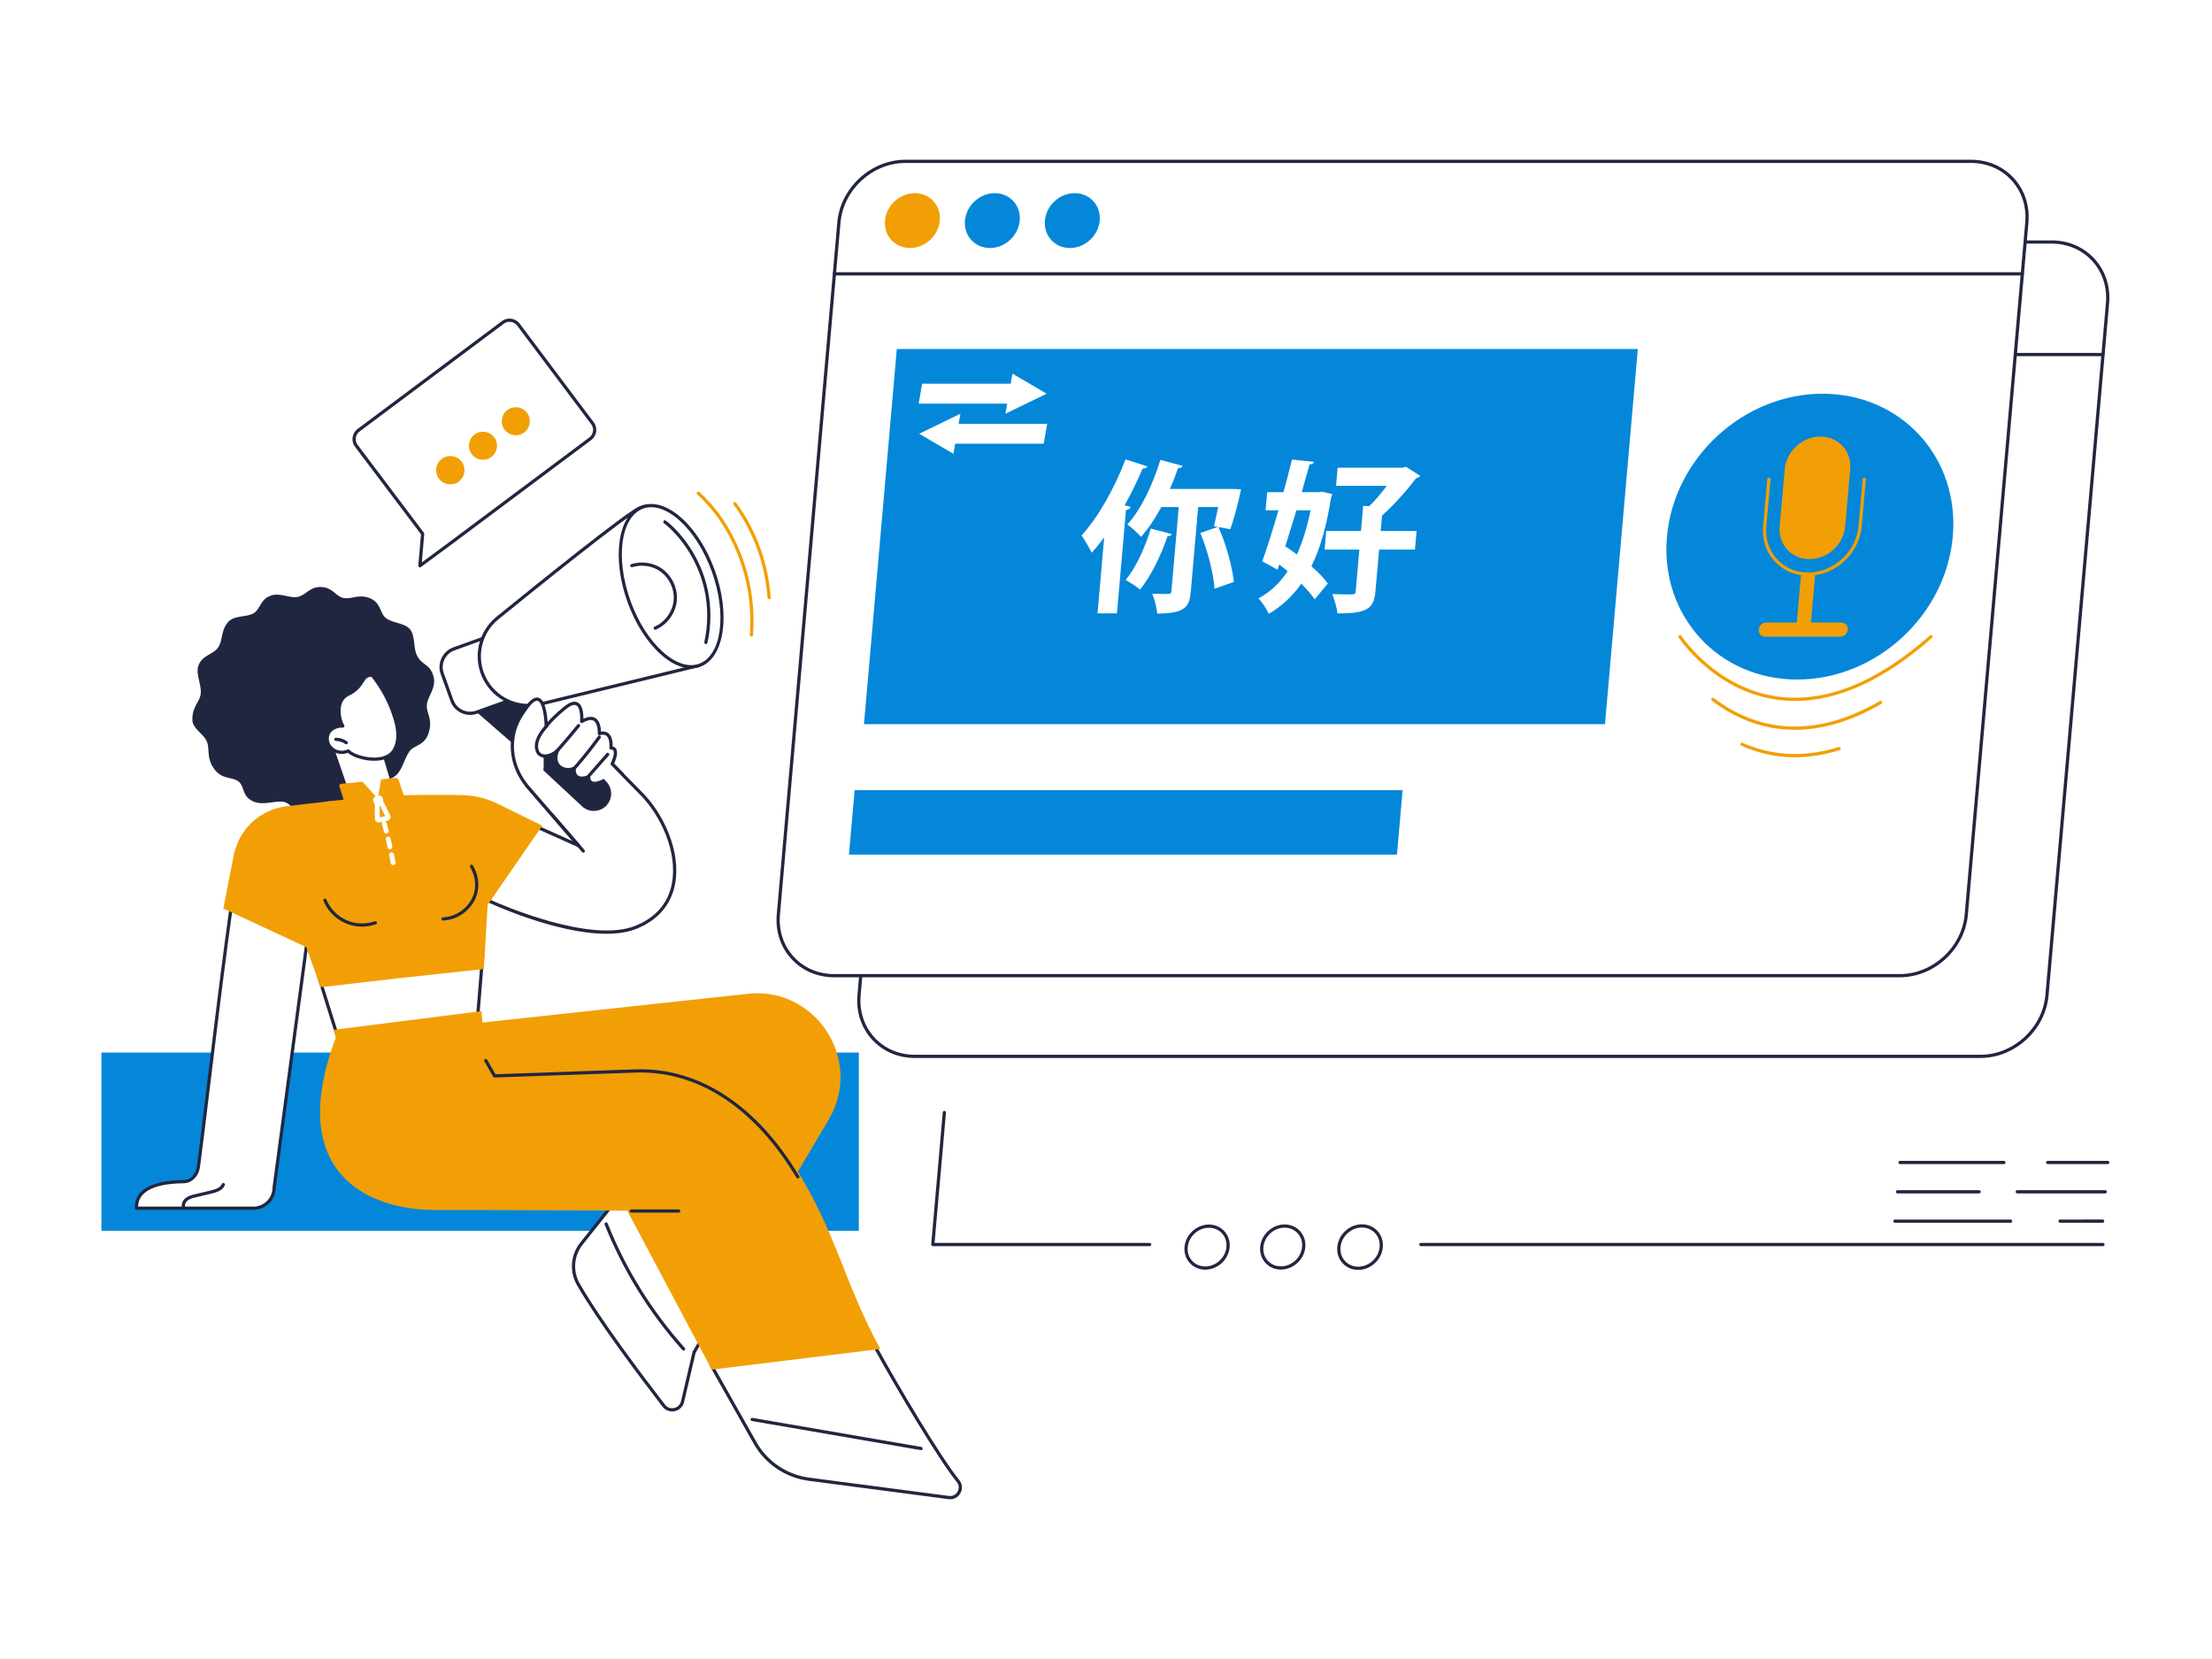 <svg xmlns="http://www.w3.org/2000/svg" xmlns:xlink="http://www.w3.org/1999/xlink" width="2048" viewBox="0 0 1536 1152" height="1536" preserveAspectRatio="xMidYMid meet"><defs><clipPath id="37b06864b5"><path d="M 539 110.914 L 1409 110.914 L 1409 679 L 539 679 Z M 539 110.914 " clip-rule="nonzero"></path></clipPath><clipPath id="57bda27e2c"><path d="M 492 932 L 668 932 L 668 1040.914 L 492 1040.914 Z M 492 932 " clip-rule="nonzero"></path></clipPath></defs><rect x="-153.6" width="1843.2" fill="#ffffff" y="-115.2" height="1382.4" fill-opacity="1"></rect><rect x="-153.6" width="1843.2" fill="#ffffff" y="-115.2" height="1382.4" fill-opacity="1"></rect><path fill="#ffffff" d="M 1375.215 733.535 L 635.281 733.535 C 611.82 733.535 594.469 714.512 596.516 691.051 L 638.559 210.543 C 640.609 187.082 661.293 168.059 684.754 168.059 L 1424.688 168.059 C 1448.148 168.059 1465.504 187.082 1463.449 210.543 L 1421.41 691.051 C 1419.359 714.512 1398.672 733.535 1375.215 733.535 " fill-opacity="1" fill-rule="nonzero"></path><path fill="#212640" d="M 684.754 169.18 C 661.895 169.18 641.672 187.777 639.668 210.641 L 597.633 691.148 C 596.664 702.215 600.07 712.598 607.211 720.395 C 614.316 728.145 624.285 732.414 635.281 732.414 L 1375.215 732.414 C 1398.074 732.414 1418.293 713.816 1420.297 690.957 L 1462.336 210.441 C 1463.301 199.383 1459.902 188.996 1452.762 181.199 C 1445.652 173.449 1435.688 169.18 1424.688 169.18 Z M 1375.215 734.652 L 635.281 734.652 C 623.648 734.652 613.09 730.125 605.559 721.902 C 597.984 713.641 594.375 702.648 595.402 690.957 L 637.441 210.441 C 639.543 186.457 660.762 166.941 684.754 166.941 L 1424.688 166.941 C 1436.32 166.941 1446.875 171.465 1454.41 179.688 C 1461.98 187.949 1465.59 198.945 1464.566 210.641 L 1422.527 691.148 C 1420.43 715.141 1399.203 734.652 1375.215 734.652 " fill-opacity="1" fill-rule="nonzero"></path><path fill="#212640" d="M 1460.332 247.301 L 635.441 247.301 C 634.82 247.301 634.316 246.801 634.316 246.184 C 634.316 245.562 634.82 245.062 635.441 245.062 L 1460.332 245.062 C 1460.953 245.062 1461.453 245.562 1461.453 246.184 C 1461.453 246.801 1460.953 247.301 1460.332 247.301 " fill-opacity="1" fill-rule="nonzero"></path><path fill="#f29f05" d="M 708.609 209.207 C 707.688 219.723 698.426 228.246 687.922 228.246 C 677.414 228.246 669.645 219.723 670.562 209.207 C 671.484 198.684 680.746 190.16 691.25 190.16 C 701.758 190.16 709.527 198.684 708.609 209.207 " fill-opacity="1" fill-rule="nonzero"></path><path fill="#0487d9" d="M 764.129 209.207 C 763.207 219.723 753.949 228.246 743.441 228.246 C 732.934 228.246 725.164 219.723 726.078 209.207 C 727.004 198.684 736.266 190.16 746.77 190.16 C 757.277 190.16 765.047 198.684 764.129 209.207 " fill-opacity="1" fill-rule="nonzero"></path><path fill="#0487d9" d="M 819.648 209.207 C 818.73 219.723 809.469 228.246 798.961 228.246 C 788.449 228.246 780.68 219.723 781.598 209.207 C 782.523 198.684 791.785 190.16 802.289 190.16 C 812.797 190.16 820.57 198.684 819.648 209.207 " fill-opacity="1" fill-rule="nonzero"></path><path fill="#ffffff" d="M 1319.188 677.508 L 579.254 677.508 C 555.797 677.508 538.441 658.492 540.492 635.027 L 582.535 154.516 C 584.586 131.051 605.27 112.031 628.727 112.031 L 1368.66 112.031 C 1392.121 112.031 1409.48 131.051 1407.426 154.516 L 1365.387 635.027 C 1363.332 658.492 1342.652 677.508 1319.188 677.508 " fill-opacity="1" fill-rule="nonzero"></path><g clip-path="url(#37b06864b5)"><path fill="#212640" d="M 628.727 113.156 C 605.875 113.156 585.648 131.746 583.645 154.609 L 541.605 635.125 C 540.641 646.184 544.043 656.57 551.18 664.367 C 558.289 672.117 568.254 676.387 579.254 676.387 L 1319.188 676.387 C 1342.047 676.387 1362.27 657.789 1364.266 634.93 L 1406.309 154.418 C 1407.277 143.355 1403.879 132.973 1396.73 125.176 C 1389.633 117.426 1379.66 113.156 1368.66 113.156 Z M 1319.188 678.629 L 579.254 678.629 C 567.621 678.629 557.062 674.102 549.535 665.883 C 541.961 657.617 538.352 646.621 539.375 634.93 L 581.414 154.418 C 583.516 130.426 604.738 110.914 628.727 110.914 L 1368.66 110.914 C 1380.293 110.914 1390.852 115.441 1398.383 123.66 C 1405.957 131.926 1409.566 142.914 1408.539 154.609 L 1366.5 635.125 C 1364.406 659.109 1343.18 678.629 1319.188 678.629 " fill-opacity="1" fill-rule="nonzero"></path></g><path fill="#212640" d="M 1404.305 191.273 L 579.414 191.273 C 578.793 191.273 578.293 190.777 578.293 190.156 C 578.293 189.535 578.793 189.035 579.414 189.035 L 1404.305 189.035 C 1404.926 189.035 1405.43 189.535 1405.43 190.156 C 1405.43 190.777 1404.926 191.273 1404.305 191.273 " fill-opacity="1" fill-rule="nonzero"></path><path fill="#f29f05" d="M 652.586 153.176 C 651.664 163.695 642.398 172.223 631.895 172.223 C 621.387 172.223 613.613 163.695 614.535 153.176 C 615.457 142.66 624.723 134.137 635.227 134.137 C 645.734 134.137 653.504 142.66 652.586 153.176 " fill-opacity="1" fill-rule="nonzero"></path><path fill="#0487d9" d="M 708.105 153.176 C 707.184 163.695 697.918 172.223 687.414 172.223 C 676.906 172.223 669.137 163.695 670.055 153.176 C 670.977 142.66 680.242 134.137 690.746 134.137 C 701.254 134.137 709.027 142.66 708.105 153.176 " fill-opacity="1" fill-rule="nonzero"></path><path fill="#0487d9" d="M 763.625 153.176 C 762.707 163.695 753.441 172.223 742.934 172.223 C 732.426 172.223 724.656 163.695 725.574 153.176 C 726.496 142.66 735.762 134.137 746.27 134.137 C 756.773 134.137 764.547 142.66 763.625 153.176 " fill-opacity="1" fill-rule="nonzero"></path><path fill="#0487d9" d="M 1356.004 372.629 C 1360.871 317.82 1320.387 273.395 1265.582 273.395 C 1210.777 273.395 1162.395 317.82 1157.527 372.629 C 1152.656 427.438 1193.145 471.867 1247.949 471.867 C 1302.754 471.867 1351.133 427.438 1356.004 372.629 " fill-opacity="1" fill-rule="nonzero"></path><path fill="#f29f05" d="M 1239.316 325.891 L 1235.793 365.531 C 1234.68 378.082 1243.953 388.266 1256.512 388.266 C 1269.066 388.266 1280.152 378.082 1281.266 365.531 L 1284.789 325.891 C 1285.898 313.332 1276.629 303.156 1264.07 303.156 C 1251.516 303.156 1240.43 313.332 1239.316 325.891 " fill-opacity="1" fill-rule="nonzero"></path><path fill="#f29f05" d="M 1255.586 399.758 C 1246.453 399.758 1238.16 396.199 1232.254 389.738 C 1226.312 383.246 1223.488 374.613 1224.305 365.43 L 1227.219 332.652 C 1227.27 332.039 1227.812 331.582 1228.434 331.645 C 1229.047 331.691 1229.5 332.238 1229.445 332.855 L 1226.535 365.625 C 1225.773 374.176 1228.391 382.207 1233.906 388.23 C 1239.387 394.219 1247.086 397.516 1255.586 397.516 C 1273.281 397.516 1288.949 383.121 1290.527 365.43 L 1293.434 332.652 C 1293.488 332.039 1294.031 331.582 1294.648 331.645 C 1295.262 331.691 1295.719 332.238 1295.664 332.855 L 1292.758 365.625 C 1291.086 384.445 1274.406 399.758 1255.586 399.758 " fill-opacity="1" fill-rule="nonzero"></path><path fill="#f29f05" d="M 1247.254 437.199 L 1257.07 437.199 L 1260.496 398.633 L 1250.68 398.633 L 1247.254 437.199 " fill-opacity="1" fill-rule="nonzero"></path><path fill="#f29f05" d="M 1283.109 437.199 C 1283.348 434.488 1281.348 432.293 1278.637 432.293 L 1226.562 432.293 C 1223.848 432.293 1221.461 434.488 1221.215 437.199 C 1220.977 439.906 1222.98 442.109 1225.688 442.109 L 1277.762 442.109 C 1280.473 442.109 1282.867 439.906 1283.109 437.199 " fill-opacity="1" fill-rule="nonzero"></path><path fill="#0487d9" d="M 1114.5 502.883 L 599.941 502.883 L 622.734 242.379 L 1137.293 242.379 L 1114.5 502.883 " fill-opacity="1" fill-rule="nonzero"></path><path fill="#0487d9" d="M 970.047 593.414 L 589.523 593.414 L 593.438 548.699 L 973.961 548.699 L 970.047 593.414 " fill-opacity="1" fill-rule="nonzero"></path><path fill="#f29f05" d="M 1246.492 486.734 C 1242.301 486.734 1238.141 486.449 1234.016 485.883 C 1190.18 479.867 1165.898 443.086 1165.66 442.715 C 1165.324 442.195 1165.473 441.504 1165.988 441.168 C 1166.508 440.828 1167.199 440.98 1167.535 441.5 C 1167.773 441.859 1191.535 477.805 1234.352 483.672 C 1267.52 488.211 1303.109 473.949 1340.129 441.266 C 1340.594 440.855 1341.301 440.902 1341.711 441.367 C 1342.121 441.828 1342.074 442.535 1341.613 442.945 C 1308.645 472.047 1276.711 486.734 1246.492 486.734 " fill-opacity="1" fill-rule="nonzero"></path><path fill="#f29f05" d="M 1246.359 506.781 C 1221.988 506.781 1202.637 497.156 1188.684 486.496 C 1188.195 486.121 1188.102 485.418 1188.477 484.926 C 1188.852 484.438 1189.555 484.348 1190.047 484.719 C 1213.469 502.613 1252.48 517.508 1305.328 486.801 C 1305.855 486.492 1306.547 486.672 1306.855 487.207 C 1307.164 487.742 1306.988 488.426 1306.449 488.738 C 1283.926 501.824 1263.844 506.781 1246.359 506.781 " fill-opacity="1" fill-rule="nonzero"></path><path fill="#f29f05" d="M 1246.375 525.844 C 1233.547 525.844 1221.117 523.18 1209.199 517.863 C 1208.637 517.613 1208.383 516.945 1208.637 516.383 C 1208.883 515.82 1209.551 515.566 1210.113 515.82 C 1230.91 525.094 1253.328 526.082 1276.734 518.742 C 1277.328 518.559 1277.957 518.887 1278.137 519.477 C 1278.328 520.062 1277.996 520.695 1277.406 520.875 C 1266.848 524.188 1256.484 525.844 1246.375 525.844 " fill-opacity="1" fill-rule="nonzero"></path><path fill="#ffffff" d="M 813.711 370.875 C 813.406 371.781 812.223 372.344 810.754 372.344 C 806.195 385.598 799.141 400.211 791.66 409.387 C 789.23 407.348 784.512 404.285 781.594 402.699 C 788.652 394.547 795.109 380.277 799.105 367.023 Z M 861.742 339.73 C 861.695 340.293 859.062 353.551 854.328 367.477 L 846.082 366.004 C 851.484 378.008 855.676 393.527 856.793 404.059 L 843.352 408.816 C 842.691 398.285 838.559 382.09 833.488 370.086 L 845.637 365.891 L 842.961 365.438 C 843.832 361.926 844.824 357.059 845.938 352.074 L 832.004 352.074 L 826.879 410.742 C 825.961 421.16 823.273 426.035 803.566 426.035 C 803.23 422.066 801.734 415.949 800.121 412.328 C 804.867 412.445 809.738 412.445 811.324 412.445 C 812.797 412.445 813.289 411.984 813.418 410.52 L 818.531 352.074 L 806.414 352.074 C 802.094 360.004 797.391 367.137 792.363 372.797 C 790.203 370.305 785.691 366.23 782.812 364.191 C 792.062 354.227 800.523 336.559 805.762 319.34 L 821.254 323.535 C 820.832 324.441 819.754 325.121 818.066 325.004 C 816.395 329.875 814.496 334.742 812.383 339.5 L 854.398 339.5 Z M 796.762 323.875 C 796.328 324.891 795.148 325.457 793.461 325.344 C 789.762 333.953 785.488 342.672 780.914 350.941 L 785.125 351.961 C 784.805 353.094 783.828 353.883 781.883 354.113 L 775.602 425.918 L 762.121 425.918 L 766.742 373.137 C 763.91 376.992 760.988 380.613 758.105 383.789 C 756.562 380.727 753.125 374.723 751.004 371.781 C 762.109 360.004 773.914 339.047 781.559 319 L 796.762 323.875 " fill-opacity="1" fill-rule="nonzero"></path><path fill="#ffffff" d="M 983.676 368.723 L 982.543 381.633 L 957.629 381.633 L 955.074 410.859 C 954.09 422.066 949.883 426.148 928.723 425.918 C 928.371 422.184 926.621 416.293 925.133 412.555 C 929.316 412.668 933.723 412.781 936.441 412.781 C 940.289 412.781 941.199 412.781 941.379 410.742 L 943.926 381.633 L 919.801 381.633 L 920.93 368.723 L 945.055 368.723 L 946.578 351.281 L 950.75 351.508 C 954.949 347.547 959.254 342.332 962.973 337.348 L 927.754 337.348 L 928.855 324.781 L 973.93 324.781 L 976.25 324.102 L 986.23 330.441 C 985.711 331.234 984.527 331.801 983.375 332.027 C 977.359 339.957 968.172 350.488 959.703 357.965 L 958.758 368.723 Z M 900.219 354.336 C 897.66 362.836 894.98 371.441 892.477 379.371 C 895.043 381.066 897.824 382.992 900.59 385.031 C 904.523 376.312 907.688 366.004 910.066 354.336 Z M 918.109 341.426 L 925.203 343.129 L 924.332 345.391 C 921.285 364.645 916.953 380.504 910.637 393.184 C 915.363 397.379 919.527 401.566 922.043 405.191 L 912.926 416.18 C 910.723 412.891 907.426 409.156 903.574 405.309 C 897.477 414.137 889.969 420.938 881.008 426.258 C 879.496 422.863 876.41 417.988 873.797 415.5 C 881.738 411.422 888.527 405.078 894.133 396.699 C 892.242 395 890.219 393.527 888.316 391.941 L 887.094 395.562 L 876.5 389.789 C 879.926 380.387 883.879 367.59 887.762 354.336 L 878.809 354.336 L 879.906 341.766 L 891.238 341.766 C 893.402 333.836 895.434 326.137 897.184 319.117 L 912.445 320.699 C 912.242 321.719 911.277 322.402 909.34 322.516 C 907.695 328.406 905.875 334.969 903.918 341.766 L 915.812 341.766 L 918.109 341.426 " fill-opacity="1" fill-rule="nonzero"></path><path fill="#ffffff" d="M 701.809 266.461 L 703.031 259.461 L 726.918 273.453 L 726.941 273.293 L 698.164 287.289 L 699.387 280.289 L 637.914 280.289 L 640.336 266.461 L 701.809 266.461 " fill-opacity="1" fill-rule="nonzero"></path><path fill="#ffffff" d="M 663.258 308.117 L 662.035 315.117 L 638.156 301.121 L 638.125 301.281 L 666.91 287.289 L 665.684 294.289 L 727.156 294.289 L 724.738 308.117 L 663.258 308.117 " fill-opacity="1" fill-rule="nonzero"></path><path fill="#0487d9" d="M 596.363 854.645 L 70.438 854.645 L 70.438 730.879 L 596.363 730.879 L 596.363 854.645 " fill-opacity="1" fill-rule="nonzero"></path><path fill="#212640" d="M 300.977 469.488 C 303.262 477.484 297.102 483.207 296.43 489.211 C 295.75 495.297 300.645 498.57 297.801 508.465 C 295.016 518.164 287.504 517.016 284.098 522.047 C 280.793 526.922 279.57 534.031 275.215 538.176 C 271.016 542.168 264.27 542.691 259.227 545.84 C 254.379 548.863 250.672 554.918 245.164 557.008 C 239.883 559.008 232.918 555.66 227.137 556.664 C 221.352 557.676 218.824 563.691 213.223 563.691 C 201.973 563.691 202.621 558.055 197.129 556.832 C 191.41 555.566 183.062 559.676 175.875 556.504 C 167.602 552.848 170.141 546.125 165.559 542.629 C 160.832 539.02 154.148 541.789 148.43 533.547 C 143.098 525.867 145.973 520.246 143.523 514.707 C 141.105 509.242 133.641 506.02 133.578 499.781 C 133.48 490.191 138.707 487.719 139.379 481.719 C 140.059 475.637 135.949 468.574 137.629 462.715 C 139.852 454.973 148.039 454.652 151.449 449.621 C 154.754 444.746 153.199 438.559 157.973 432.426 C 162.281 426.891 171.168 428.918 176.215 425.77 C 181.059 422.746 180.449 416.301 188.027 413.594 C 194.488 411.285 200.742 415.523 206.527 414.516 C 212.309 413.508 214.66 407.602 222.387 407.602 C 231.043 407.602 232.793 413.965 238.289 415.184 C 244.004 416.457 248.766 412.289 256.473 415.238 C 264.883 418.465 263.465 425.727 268.043 429.227 C 272.77 432.836 281.074 432.457 284.762 437.051 C 288.508 441.715 286.824 449.902 289.609 455.277 C 293.203 462.215 298.512 460.852 300.977 469.488 " fill-opacity="1" fill-rule="nonzero"></path><path fill="#ffffff" d="M 231.02 516.836 L 248.812 568.609 L 280.625 632.824 L 281.152 552.496 L 274.133 552.41 L 265.102 522.434 L 231.02 516.836 " fill-opacity="1" fill-rule="nonzero"></path><path fill="#ffffff" d="M 274.652 500.109 C 276.523 506.598 277.379 513.922 274.078 520.277 C 267.984 532.004 245.711 526.23 241.938 521.465 C 233.812 524.957 225.492 518.477 227.516 510.488 C 228.586 506.254 233.859 503.781 238.062 504.156 C 235.254 499.773 232.609 486.445 241.609 482.18 C 251.645 477.43 251.164 470.586 255.504 469.25 C 258.344 468.375 258.227 468.512 259.961 470.797 C 261.285 472.535 262.547 474.32 263.738 476.152 C 268.508 483.496 272.199 491.582 274.652 500.109 " fill-opacity="1" fill-rule="nonzero"></path><path fill="#212640" d="M 241.938 520.344 C 242.273 520.344 242.602 520.496 242.816 520.77 C 244.848 523.336 254.109 526.719 262.25 525.934 C 265.91 525.586 270.762 524.23 273.086 519.758 C 275.711 514.707 275.871 508.383 273.578 500.418 C 271.152 492 267.527 484.043 262.797 476.77 C 261.652 475 260.395 473.215 259.07 471.473 L 258.773 471.082 C 258.348 470.516 257.906 469.93 257.734 469.883 C 257.484 469.82 256.535 470.105 255.836 470.316 C 254.426 470.754 253.594 472.035 252.445 473.812 C 250.676 476.539 248.258 480.273 242.09 483.195 C 239.594 484.379 237.906 486.43 237.086 489.297 C 235.629 494.375 237.266 500.836 239.004 503.551 C 239.234 503.906 239.242 504.367 239.02 504.734 C 238.797 505.102 238.383 505.316 237.965 505.27 C 234.27 504.926 229.523 507.117 228.602 510.762 C 227.805 513.898 228.793 517.016 231.246 519.102 C 234.004 521.461 237.934 521.969 241.496 520.438 C 241.641 520.375 241.789 520.344 241.938 520.344 Z M 259.812 528.289 C 252.449 528.289 244.629 525.613 241.641 522.789 C 237.488 524.285 233.012 523.555 229.793 520.812 C 226.68 518.152 225.422 514.191 226.43 510.211 C 227.48 506.055 231.988 503.41 236.215 503.039 C 234.68 499.551 233.496 493.699 234.934 488.68 C 235.941 485.168 238.027 482.637 241.133 481.172 C 246.723 478.523 248.852 475.234 250.562 472.594 C 251.867 470.586 252.988 468.848 255.18 468.176 C 258.242 467.238 258.797 467.391 260.562 469.734 L 260.852 470.117 C 262.211 471.902 263.5 473.73 264.676 475.543 C 269.527 483.008 273.246 491.168 275.73 499.797 C 278.191 508.344 277.973 515.203 275.074 520.793 C 272.867 525.039 268.508 527.586 262.465 528.164 C 261.594 528.246 260.707 528.289 259.812 528.289 " fill-opacity="1" fill-rule="nonzero"></path><path fill="#212640" d="M 240.43 516.844 C 240.203 516.844 239.977 516.773 239.777 516.633 C 237.934 515.301 235.602 514.543 233.211 514.508 C 232.594 514.5 232.102 513.984 232.109 513.371 C 232.121 512.754 232.617 512.266 233.23 512.266 C 233.234 512.266 233.242 512.266 233.25 512.266 C 236.094 512.312 238.879 513.215 241.09 514.82 C 241.59 515.18 241.703 515.883 241.34 516.379 C 241.121 516.684 240.777 516.844 240.43 516.844 " fill-opacity="1" fill-rule="nonzero"></path><path fill="#ffffff" d="M 221.461 678.395 L 235.176 722.262 L 330.953 714.805 L 335.262 662.445 L 221.461 678.395 " fill-opacity="1" fill-rule="nonzero"></path><path fill="#212640" d="M 222.922 679.32 L 235.977 721.074 L 329.918 713.762 L 334.031 663.75 Z M 235.176 723.379 C 234.691 723.379 234.254 723.062 234.109 722.598 L 220.391 678.727 C 220.293 678.414 220.34 678.074 220.516 677.797 C 220.691 677.516 220.98 677.328 221.305 677.281 L 335.109 661.336 C 335.441 661.289 335.785 661.398 336.031 661.633 C 336.277 661.867 336.406 662.203 336.379 662.539 L 332.07 714.895 C 332.023 715.445 331.59 715.875 331.043 715.918 L 235.262 723.379 C 235.234 723.379 235.203 723.379 235.176 723.379 " fill-opacity="1" fill-rule="nonzero"></path><path fill="#ffffff" d="M 192.926 564.688 C 192.926 564.688 173.117 565.043 167.934 586.125 C 160.129 617.867 143.863 764.926 137.793 810.023 C 137.02 815.754 133.094 820.508 127.309 820.547 C 114.395 820.633 94.141 823.262 94.762 838.961 L 176.008 838.961 C 183.934 838.961 190.355 832.539 190.355 824.609 L 214.594 643.594 L 192.926 564.688 " fill-opacity="1" fill-rule="nonzero"></path><path fill="#212640" d="M 95.871 837.844 L 176.008 837.844 C 183.301 837.844 189.234 831.906 189.234 824.609 C 189.234 824.562 189.238 824.512 189.246 824.461 L 213.453 643.668 L 192.086 565.859 C 188.289 566.195 173.387 568.645 169.023 586.395 C 163.43 609.133 153.379 692.086 146.039 752.664 C 143.125 776.703 140.609 797.465 138.902 810.168 C 137.996 816.898 133.23 821.625 127.316 821.664 C 117.859 821.73 105.32 823.129 99.301 829.434 C 97.117 831.719 95.965 834.547 95.871 837.844 Z M 176.008 840.082 L 94.762 840.082 C 94.16 840.082 93.664 839.609 93.641 839.008 C 93.469 834.617 94.828 830.875 97.68 827.887 C 104.242 821.016 117.41 819.496 127.301 819.426 C 132.898 819.391 136.043 814.602 136.684 809.867 C 138.391 797.184 140.906 776.426 143.816 752.398 C 151.16 691.766 161.223 608.73 166.848 585.855 C 172.176 564.195 192.699 563.574 192.906 563.57 C 193.398 563.605 193.871 563.898 194.008 564.391 L 215.676 643.297 C 215.715 643.441 215.723 643.594 215.703 643.742 L 191.477 824.684 C 191.434 833.184 184.512 840.082 176.008 840.082 " fill-opacity="1" fill-rule="nonzero"></path><path fill="#212640" d="M 127.672 839.781 C 127.25 839.781 126.844 839.535 126.656 839.133 C 125.453 836.512 126.84 833.523 128.832 831.922 C 130.785 830.355 133.223 829.773 135.375 829.258 L 146.434 826.621 C 149.77 825.824 153.004 824.73 154.043 822.152 C 154.277 821.578 154.93 821.301 155.504 821.535 C 156.074 821.77 156.352 822.418 156.121 822.992 C 154.699 826.508 150.875 827.863 146.953 828.797 L 135.895 831.438 C 133.973 831.898 131.797 832.418 130.234 833.672 C 128.953 834.699 127.973 836.637 128.691 838.191 C 128.949 838.754 128.703 839.422 128.141 839.68 C 127.988 839.746 127.832 839.781 127.672 839.781 " fill-opacity="1" fill-rule="nonzero"></path><path fill="#212640" d="M 386.363 542.668 L 325.59 489.785 L 347.484 473.422 L 406.742 530.539 L 386.363 542.668 " fill-opacity="1" fill-rule="nonzero"></path><path fill="#ffffff" d="M 356.32 485.414 L 331.047 494.516 C 324.043 497.039 316.32 493.406 313.797 486.398 L 307.102 467.801 C 304.582 460.797 308.215 453.078 315.219 450.555 L 340.496 441.445 L 356.32 485.414 " fill-opacity="1" fill-rule="nonzero"></path><path fill="#212640" d="M 339.82 442.879 L 315.598 451.609 C 309.188 453.918 305.848 461.012 308.156 467.422 L 314.852 486.02 C 315.969 489.129 318.23 491.609 321.219 493.02 C 324.207 494.422 327.562 494.578 330.668 493.465 L 354.887 484.738 Z M 326.473 496.438 C 324.352 496.438 322.238 495.969 320.266 495.047 C 316.734 493.383 314.066 490.449 312.746 486.781 L 306.051 468.184 C 303.324 460.609 307.266 452.227 314.84 449.504 L 340.117 440.395 C 340.395 440.293 340.703 440.309 340.973 440.438 C 341.242 440.562 341.449 440.793 341.551 441.07 L 357.375 485.031 C 357.582 485.613 357.281 486.258 356.699 486.465 L 331.426 495.57 C 329.812 496.148 328.141 496.438 326.473 496.438 " fill-opacity="1" fill-rule="nonzero"></path><path fill="#ffffff" d="M 467.629 363.969 C 467.629 363.969 457.496 346.32 443.828 352.965 C 433.855 357.812 375.98 404.352 345.457 429.125 C 334.168 438.289 329.906 453.598 334.836 467.285 C 340.754 483.727 358.113 493.062 375.094 488.934 L 484.707 462.258 C 484.707 462.258 495.398 456.828 494.559 437.734 C 493.723 418.645 467.629 363.969 467.629 363.969 " fill-opacity="1" fill-rule="nonzero"></path><path fill="#212640" d="M 450.074 352.586 C 448.254 352.586 446.328 352.996 444.32 353.973 C 434.207 358.887 372.305 408.777 346.164 429.996 C 335.258 438.852 331.129 453.68 335.887 466.902 C 341.629 482.848 358.371 491.848 374.828 487.844 L 484.301 461.203 C 485.414 460.578 494.199 455.07 493.441 437.789 C 492.629 419.352 467.469 366.234 466.641 364.492 C 466.109 363.586 459.492 352.586 450.074 352.586 Z M 366.953 491.035 C 352.367 491.035 338.93 481.961 333.781 467.66 C 328.699 453.543 333.109 437.711 344.75 428.258 C 377.301 401.836 433.387 356.793 443.34 351.953 C 457.781 344.941 468.492 363.227 468.602 363.41 C 468.617 363.434 468.625 363.461 468.641 363.488 C 469.707 365.727 494.84 418.582 495.676 437.688 C 496.539 457.273 485.68 463.02 485.219 463.258 C 485.137 463.293 485.055 463.324 484.973 463.344 L 375.355 490.02 C 372.547 490.703 369.727 491.035 366.953 491.035 " fill-opacity="1" fill-rule="nonzero"></path><path fill="#ffffff" d="M 495.32 396.484 C 506.238 426.82 501.98 456.137 485.809 461.961 C 469.633 467.793 447.668 447.922 436.746 417.582 C 425.828 387.25 430.09 357.934 446.262 352.105 C 462.438 346.281 484.398 366.148 495.32 396.484 " fill-opacity="1" fill-rule="nonzero"></path><path fill="#212640" d="M 452.207 352.207 C 450.277 352.207 448.414 352.523 446.645 353.164 C 431.074 358.77 427.109 387.496 437.801 417.207 C 443.023 431.707 450.93 444.242 460.059 452.504 C 469 460.594 478.016 463.578 485.426 460.91 C 500.992 455.297 504.961 426.57 494.27 396.863 C 489.051 382.363 481.145 369.824 472.012 361.562 C 465.207 355.406 458.359 352.207 452.207 352.207 Z M 479.863 464.102 C 473.148 464.102 465.789 460.707 458.559 454.164 C 449.156 445.66 441.035 432.805 435.695 417.965 C 424.586 387.098 429.152 357.082 445.879 351.055 C 454.113 348.086 463.926 351.23 473.516 359.902 C 482.914 368.406 491.031 381.266 496.375 396.102 C 507.484 426.969 502.914 456.992 486.188 463.012 C 484.164 463.746 482.051 464.102 479.863 464.102 " fill-opacity="1" fill-rule="nonzero"></path><path fill="#212640" d="M 454.977 437.297 C 454.543 437.297 454.129 437.039 453.949 436.617 C 453.703 436.051 453.961 435.395 454.531 435.145 C 461.871 431.973 467.203 424.48 467.797 416.5 C 468.391 408.52 464.23 400.32 457.438 396.094 C 452.117 392.777 445.246 391.93 439.066 393.832 C 438.469 394.012 437.844 393.68 437.668 393.09 C 437.484 392.5 437.812 391.875 438.402 391.691 C 445.199 389.602 452.758 390.535 458.625 394.191 C 466.102 398.848 470.684 407.879 470.027 416.668 C 469.379 425.453 463.5 433.707 455.422 437.203 C 455.273 437.262 455.129 437.297 454.977 437.297 " fill-opacity="1" fill-rule="nonzero"></path><path fill="#212640" d="M 490.156 447.211 C 490.074 447.211 489.996 447.199 489.914 447.184 C 489.309 447.047 488.93 446.453 489.066 445.848 C 491.699 433.977 491.738 421.477 489.184 409.715 C 485.734 393.848 477.445 378.852 465.84 367.496 C 464.199 365.891 462.578 364.484 461.012 363.312 C 460.52 362.949 460.418 362.242 460.789 361.746 C 461.16 361.254 461.863 361.148 462.359 361.523 C 463.996 362.75 465.699 364.223 467.406 365.895 C 479.32 377.555 487.836 392.945 491.371 409.238 C 493.996 421.32 493.953 434.145 491.25 446.336 C 491.133 446.855 490.672 447.211 490.156 447.211 " fill-opacity="1" fill-rule="nonzero"></path><path fill="#ffffff" d="M 339.156 625.445 C 339.156 625.445 407.938 657.566 441.719 643.852 C 484.422 626.508 468.762 574.277 444.938 550.746 L 425.051 530.477 C 425.051 530.477 380.711 518.785 365.375 545.043 L 401.762 587.188 L 340.902 559.887 L 339.156 625.445 " fill-opacity="1" fill-rule="nonzero"></path><path fill="#212640" d="M 340.297 624.734 C 347.449 627.969 410.109 655.477 441.297 642.816 C 455.312 637.125 463.789 627.379 466.484 613.855 C 470.883 591.773 458.578 565.789 444.148 551.535 L 424.473 531.492 C 420.668 530.566 381.195 521.66 366.754 544.918 L 402.609 586.457 C 402.953 586.852 402.977 587.438 402.66 587.852 C 402.348 588.277 401.781 588.43 401.305 588.211 L 341.977 561.598 Z M 421.039 648.406 C 386.164 648.406 340.996 627.543 338.684 626.461 C 338.277 626.27 338.023 625.859 338.035 625.418 L 339.781 559.859 C 339.793 559.48 339.988 559.137 340.305 558.938 C 340.625 558.738 341.02 558.715 341.359 558.867 L 397.621 584.102 L 364.527 545.773 C 364.215 545.406 364.164 544.891 364.406 544.477 C 379.992 517.789 423.492 528.914 425.336 529.395 C 425.531 529.449 425.707 529.555 425.848 529.695 L 445.734 549.957 C 460.578 564.613 473.238 591.434 468.684 614.297 C 465.871 628.402 456.691 638.977 442.141 644.887 C 436 647.379 428.773 648.406 421.039 648.406 " fill-opacity="1" fill-rule="nonzero"></path><path fill="#ffffff" d="M 382.438 564.828 C 382.438 564.828 415.977 561.078 431.941 537.441 L 425.051 530.477 C 425.051 530.477 430.785 519.367 424.238 519.383 C 424.238 519.383 425.762 506.691 416.172 509.426 C 416.172 509.426 417.352 493.164 403.922 501.012 C 403.922 501.012 405.949 480.793 392.129 491.711 C 382.18 499.574 379.297 504.445 379.297 504.445 C 379.297 504.445 378.664 481.328 370.402 486.363 C 367.805 487.945 364.344 493.535 361.516 498.602 C 352.641 514.5 353.773 531.012 365.375 545.043 L 382.438 564.828 " fill-opacity="1" fill-rule="nonzero"></path><path fill="#212640" d="M 405.031 592.09 C 404.719 592.09 404.406 591.961 404.184 591.699 L 365.117 546.5 C 352.84 531.652 351.195 511.426 361.012 496.156 C 364.523 490.684 367.273 486.949 370.102 485.227 C 372.219 483.934 373.836 484.312 374.82 484.855 C 378.805 487.051 379.953 496.375 380.285 501.379 C 382.172 499.199 385.621 495.613 391.418 490.848 C 395.453 487.527 398.742 486.5 401.195 487.793 C 404.758 489.676 405.176 495.82 405.129 499.102 C 408.559 497.477 411.355 497.32 413.48 498.641 C 416.73 500.66 417.262 505.551 417.316 508.027 C 419.465 507.695 421.25 508.121 422.625 509.293 C 425.348 511.617 425.52 516.234 425.434 518.379 C 426.746 518.66 427.461 519.395 427.852 520.027 C 429.574 522.852 427.379 528.199 426.434 530.223 L 432.746 536.656 C 433.176 537.098 433.172 537.809 432.73 538.238 C 432.289 538.668 431.578 538.668 431.145 538.227 L 424.281 531.227 C 423.941 530.887 423.867 530.359 424.086 529.93 C 425.355 527.461 426.984 522.898 425.941 521.199 C 425.758 520.898 425.379 520.5 424.254 520.5 C 424.25 520.5 424.242 520.5 424.238 520.5 C 423.922 520.5 423.617 520.363 423.406 520.125 C 423.191 519.887 423.09 519.566 423.129 519.25 C 423.324 517.582 423.352 512.855 421.168 511 C 420.102 510.086 418.52 509.918 416.477 510.504 C 416.121 510.605 415.746 510.527 415.465 510.301 C 415.18 510.066 415.027 509.711 415.055 509.348 C 415.184 507.457 414.949 502.191 412.297 500.539 C 410.582 499.473 407.949 499.957 404.488 501.977 C 404.125 502.188 403.676 502.184 403.32 501.957 C 402.969 501.73 402.77 501.328 402.805 500.914 C 403.016 498.496 402.984 491.27 400.148 489.777 C 398.184 488.742 395.09 490.727 392.84 492.574 C 383.297 500.426 380.266 505.008 380.234 505.055 C 379.969 505.465 379.461 505.66 378.988 505.523 C 378.512 505.383 378.184 504.957 378.176 504.461 C 378.086 498.535 376.801 488.504 373.742 486.812 C 373.305 486.574 372.566 486.344 371.266 487.137 C 368.812 488.633 366.145 492.309 362.895 497.363 C 353.609 511.816 355.188 530.984 366.828 545.051 L 405.883 590.238 C 406.285 590.707 406.23 591.41 405.766 591.816 C 405.555 592 405.293 592.09 405.031 592.09 " fill-opacity="1" fill-rule="nonzero"></path><path fill="#212640" d="M 377.34 534.941 L 404.176 559.895 C 408.766 564.156 415.852 564.188 420.477 559.965 C 425.461 555.418 425.727 547.648 421.059 542.766 L 419.188 540.805 C 419.188 540.805 408.27 547.129 410.031 537.648 C 410.031 537.648 397.379 543.992 400.195 531.301 C 400.195 531.301 397.336 533.547 393.988 533.273 C 389.102 532.879 383.781 528.754 389.785 518.113 C 383.73 524.055 377.363 524.57 377.363 524.57 C 377.363 524.57 377.789 531.082 377.34 534.941 " fill-opacity="1" fill-rule="nonzero"></path><path fill="#212640" d="M 385.496 524.09 C 385.234 524.09 384.969 523.996 384.754 523.805 C 384.293 523.395 384.25 522.688 384.66 522.223 C 390.172 516.023 395.637 509.602 400.895 503.145 C 401.285 502.66 401.992 502.59 402.469 502.98 C 402.949 503.371 403.023 504.074 402.633 504.555 C 397.352 511.043 391.871 517.488 386.336 523.715 C 386.113 523.961 385.809 524.09 385.496 524.09 " fill-opacity="1" fill-rule="nonzero"></path><path fill="#212640" d="M 395.328 538.562 C 395.059 538.562 394.789 538.465 394.574 538.266 C 394.117 537.848 394.086 537.141 394.5 536.684 C 401.859 528.613 408.836 520.039 415.242 511.195 C 415.602 510.691 416.305 510.578 416.809 510.945 C 417.305 511.305 417.418 512.008 417.055 512.504 C 410.602 521.422 403.57 530.062 396.156 538.195 C 395.938 538.434 395.633 538.562 395.328 538.562 " fill-opacity="1" fill-rule="nonzero"></path><path fill="#212640" d="M 406.09 543.039 C 405.828 543.039 405.566 542.945 405.352 542.758 C 404.887 542.352 404.844 541.648 405.25 541.18 L 421.121 523.133 C 421.527 522.664 422.234 522.621 422.699 523.031 C 423.164 523.441 423.211 524.145 422.801 524.605 L 406.934 542.656 C 406.711 542.91 406.402 543.039 406.09 543.039 " fill-opacity="1" fill-rule="nonzero"></path><path fill="#212640" d="M 378.383 526.152 C 375.719 526.152 373.297 524.711 372.301 522.461 C 369.977 517.215 372.051 510.898 378.461 503.703 C 378.871 503.238 379.582 503.199 380.039 503.609 C 380.504 504.023 380.543 504.727 380.133 505.191 C 374.355 511.672 372.41 517.18 374.348 521.555 C 375.133 523.328 377.137 524.004 378.785 523.895 C 378.875 523.895 383.41 523.703 386.777 519.828 C 387.184 519.363 387.891 519.316 388.355 519.723 C 388.824 520.129 388.875 520.836 388.469 521.301 C 384.43 525.938 379.113 526.129 378.887 526.133 C 378.723 526.148 378.551 526.152 378.383 526.152 " fill-opacity="1" fill-rule="nonzero"></path><path fill="#f29f05" d="M 345.547 558.098 C 337.887 554.34 329.504 552.293 320.973 552.105 C 312.039 551.914 292.277 551.887 280.527 552.242 C 280.285 552.25 277.906 544.945 276.828 541.605 C 276.523 540.648 275.59 540.043 274.594 540.145 L 264.652 541.18 L 262.277 554.613 L 262.266 554.57 L 251.758 542.824 L 236.887 544.262 C 236.008 544.371 235.441 545.246 235.707 546.09 L 238.594 555.258 L 199.262 559.793 C 180.82 561.918 165.879 575.73 162.312 593.949 L 155.082 630.871 L 212.707 657.691 L 222.617 685.531 L 279.074 679.016 L 335.957 672.891 L 338.656 628.242 L 376.566 573.344 L 345.547 558.098 " fill-opacity="1" fill-rule="nonzero"></path><path fill="#212640" d="M 251.402 643.449 C 247.328 643.449 243.262 642.605 239.535 640.934 C 232.82 637.926 227.371 632.293 224.578 625.48 C 224.344 624.914 224.617 624.258 225.191 624.023 C 225.762 623.789 226.418 624.059 226.652 624.637 C 229.227 630.922 234.254 636.117 240.449 638.891 C 246.645 641.672 253.871 641.965 260.27 639.703 C 260.855 639.5 261.492 639.805 261.699 640.391 C 261.906 640.969 261.598 641.609 261.016 641.82 C 257.93 642.906 254.664 643.449 251.402 643.449 " fill-opacity="1" fill-rule="nonzero"></path><path fill="#212640" d="M 307.68 639.191 C 307.074 639.191 306.578 638.707 306.562 638.098 C 306.547 637.477 307.035 636.965 307.652 636.949 C 317.332 636.707 326.574 629.477 329.148 620.145 C 330.777 614.262 329.801 607.691 326.477 602.125 C 326.16 601.594 326.332 600.906 326.863 600.594 C 327.395 600.277 328.082 600.449 328.398 600.977 C 332.035 607.066 333.098 614.27 331.309 620.742 C 328.48 630.988 318.336 638.914 307.711 639.191 C 307.699 639.191 307.691 639.191 307.68 639.191 " fill-opacity="1" fill-rule="nonzero"></path><path fill="#ffffff" d="M 268.246 578.844 C 267.492 578.844 266.809 578.336 266.617 577.57 C 265.73 574.023 265.195 572.258 265.188 572.246 C 264.922 571.355 265.422 570.422 266.309 570.152 C 267.195 569.875 268.133 570.379 268.402 571.27 C 268.426 571.34 268.965 573.113 269.875 576.754 C 270.102 577.652 269.559 578.562 268.656 578.793 C 268.52 578.828 268.383 578.844 268.246 578.844 Z M 270.766 589.75 C 269.988 589.75 269.293 589.211 269.125 588.422 C 268.691 586.422 268.289 584.605 267.918 582.984 C 267.707 582.078 268.273 581.176 269.176 580.969 C 270.09 580.762 270.984 581.328 271.191 582.227 C 271.566 583.867 271.977 585.699 272.406 587.723 C 272.602 588.629 272.023 589.52 271.117 589.715 C 271 589.738 270.883 589.75 270.766 589.75 Z M 272.977 600.73 C 272.188 600.73 271.484 600.168 271.328 599.359 C 270.961 597.43 270.602 595.605 270.258 593.887 C 270.074 592.977 270.664 592.094 271.57 591.906 C 272.48 591.734 273.367 592.312 273.551 593.223 C 273.902 594.957 274.262 596.789 274.629 598.734 C 274.801 599.648 274.203 600.527 273.293 600.699 C 273.188 600.719 273.082 600.73 272.977 600.73 " fill-opacity="1" fill-rule="nonzero"></path><path fill="#ffffff" d="M 262.582 558.113 L 262.598 558.113 Z M 263.598 559.613 L 263.684 567.574 L 267.484 566.727 L 263.914 559.543 Z M 262.867 571.137 C 262.301 571.137 261.75 570.949 261.297 570.586 C 260.695 570.109 260.348 569.398 260.336 568.633 L 260.23 558.977 C 260.219 557.777 261.055 556.727 262.227 556.473 L 263.824 556.125 C 264.957 555.879 266.113 556.434 266.633 557.473 L 270.961 566.172 C 271.309 566.871 271.316 567.684 270.98 568.391 C 270.641 569.098 270.008 569.605 269.242 569.773 L 263.422 571.074 C 263.238 571.117 263.051 571.137 262.867 571.137 " fill-opacity="1" fill-rule="nonzero"></path><path fill="#ffffff" d="M 262.488 555.191 L 262.488 555.195 Z M 263.398 555.457 Z M 261.984 559.16 C 261.516 559.16 261.047 559.031 260.633 558.77 C 260.055 558.406 259.648 557.84 259.496 557.172 L 259.211 555.949 C 258.895 554.578 259.754 553.195 261.133 552.875 L 262.723 552.508 C 264.098 552.195 265.48 553.059 265.793 554.434 L 266.078 555.656 C 266.23 556.324 266.113 557.012 265.754 557.59 C 265.387 558.172 264.82 558.578 264.152 558.73 L 262.566 559.094 C 262.379 559.141 262.18 559.16 261.984 559.16 " fill-opacity="1" fill-rule="nonzero"></path><path fill="#ffffff" d="M 437.348 821.387 L 403.816 863.484 C 397.375 871.574 396.449 882.785 401.57 891.777 C 415.688 916.562 445.598 956.23 460.93 976.109 C 464.727 981.035 472.535 979.336 473.953 973.281 L 482.016 938.875 L 509.895 891.777 L 437.348 821.387 " fill-opacity="1" fill-rule="nonzero"></path><path fill="#212640" d="M 437.453 823.047 L 404.695 864.18 C 398.477 871.984 397.633 882.598 402.543 891.223 C 416.465 915.676 445.656 954.477 461.816 975.426 C 463.328 977.391 465.68 978.25 468.094 977.719 C 470.512 977.195 472.297 975.441 472.867 973.027 L 480.926 938.621 C 480.953 938.512 480.992 938.402 481.055 938.305 L 508.48 891.969 Z M 466.734 980.102 C 464.137 980.102 461.684 978.918 460.043 976.797 C 443.848 955.797 414.59 916.902 400.594 892.332 C 395.23 882.91 396.152 871.309 402.941 862.785 L 436.473 820.691 C 436.672 820.441 436.961 820.289 437.277 820.266 C 437.574 820.246 437.902 820.359 438.129 820.582 L 510.672 890.977 C 511.043 891.336 511.121 891.902 510.855 892.348 L 483.066 939.301 L 475.047 973.539 C 474.289 976.762 471.805 979.211 468.566 979.91 C 467.957 980.043 467.34 980.102 466.734 980.102 " fill-opacity="1" fill-rule="nonzero"></path><path fill="#212640" d="M 474.672 937.828 C 474.363 937.828 474.055 937.703 473.836 937.457 C 450.832 911.711 432.676 882.406 419.859 850.348 C 419.633 849.773 419.914 849.117 420.484 848.891 C 421.059 848.664 421.711 848.941 421.941 849.516 C 434.656 881.332 452.676 910.418 475.508 935.965 C 475.914 936.426 475.879 937.133 475.418 937.543 C 475.203 937.738 474.934 937.828 474.672 937.828 " fill-opacity="1" fill-rule="nonzero"></path><path fill="#ffffff" d="M 606.992 933.922 C 622.02 961.535 652.492 1012.746 665.23 1028.398 C 669.277 1033.371 665.18 1040.727 658.828 1039.895 L 561.617 1027.141 C 545.914 1025.078 532.102 1015.75 524.32 1001.957 L 494.082 948.344 L 606.992 933.922 " fill-opacity="1" fill-rule="nonzero"></path><g clip-path="url(#57bda27e2c)"><path fill="#212640" d="M 495.871 949.246 L 525.293 1001.402 C 532.863 1014.82 546.496 1024.023 561.766 1026.027 L 658.973 1038.781 C 661.93 1039.164 663.996 1037.488 664.945 1035.781 C 665.902 1034.078 666.25 1031.426 664.363 1029.105 C 651.832 1013.707 621.844 963.484 606.375 935.129 Z M 659.812 1041.078 C 659.438 1041.078 659.062 1041.051 658.68 1041.004 L 561.473 1028.25 C 545.508 1026.156 531.258 1016.531 523.344 1002.504 L 493.105 948.895 C 492.922 948.57 492.914 948.172 493.078 947.844 C 493.242 947.508 493.566 947.277 493.941 947.234 L 606.852 932.812 C 607.312 932.762 607.754 932.98 607.977 933.387 C 623.293 961.535 653.551 1012.27 666.102 1027.695 C 668.266 1030.363 668.574 1033.879 666.902 1036.875 C 665.418 1039.531 662.766 1041.078 659.812 1041.078 " fill-opacity="1" fill-rule="nonzero"></path></g><path fill="#212640" d="M 639.574 1006.984 C 639.508 1006.984 639.445 1006.973 639.383 1006.961 L 522.117 986.758 C 521.508 986.652 521.098 986.07 521.203 985.461 C 521.309 984.852 521.891 984.445 522.5 984.551 L 639.762 1004.754 C 640.371 1004.863 640.777 1005.441 640.676 1006.051 C 640.582 1006.594 640.109 1006.984 639.574 1006.984 " fill-opacity="1" fill-rule="nonzero"></path><path fill="#f29f05" d="M 470.41 776.543 L 436.742 818.824 L 509.285 889.219 L 575.414 777.496 C 600.207 735.598 565.621 683.594 517.414 690.285 L 332.324 710.316 L 323.629 775.852 L 470.41 776.543 " fill-opacity="1" fill-rule="nonzero"></path><path fill="#f29f05" d="M 338.129 741.113 L 442.953 740.859 C 489.816 739.672 526.805 770.055 551.73 809.77 C 581.086 856.535 585.723 889.766 611.262 936.711 L 494.238 951.059 L 435.551 840.711 C 435.551 840.711 353.121 840.207 301.898 840.207 C 256.789 840.207 197.316 815.324 233.34 719.984 L 231.633 715.109 L 334.25 702.117 L 338.129 741.113 " fill-opacity="1" fill-rule="nonzero"></path><path fill="#212640" d="M 471.277 842.055 L 438.32 842.055 C 437.703 842.055 437.203 841.551 437.203 840.934 C 437.203 840.316 437.703 839.812 438.32 839.812 L 471.277 839.812 C 471.902 839.812 472.402 840.316 472.402 840.934 C 472.402 841.551 471.902 842.055 471.277 842.055 " fill-opacity="1" fill-rule="nonzero"></path><path fill="#212640" d="M 554.035 818.32 C 553.664 818.32 553.297 818.133 553.086 817.797 L 550.16 813.141 C 521.828 768.008 483.535 743.723 442.359 744.758 L 343.473 748.215 C 343.07 748.258 342.668 748.012 342.461 747.648 L 336.363 737.004 C 336.055 736.469 336.238 735.785 336.777 735.477 C 337.316 735.172 338 735.352 338.305 735.891 L 344.07 745.953 L 442.293 742.516 C 484.273 741.469 523.289 766.113 552.059 811.953 L 554.984 816.605 C 555.309 817.125 555.152 817.82 554.633 818.148 C 554.445 818.266 554.238 818.32 554.035 818.32 " fill-opacity="1" fill-rule="nonzero"></path><path fill="#f29f05" d="M 521.793 442.055 C 521.762 442.055 521.734 442.055 521.707 442.051 C 521.09 442.008 520.629 441.465 520.676 440.852 C 521.137 434.672 521.152 428.422 520.715 422.27 C 520.672 421.656 521.137 421.117 521.754 421.074 C 522.387 421.023 522.906 421.492 522.949 422.113 C 523.395 428.367 523.379 434.73 522.906 441.02 C 522.867 441.609 522.371 442.055 521.793 442.055 " fill-opacity="1" fill-rule="nonzero"></path><path fill="#f29f05" d="M 521.828 423.312 C 521.25 423.312 520.754 422.859 520.715 422.27 C 520.156 414.379 518.844 406.523 516.816 398.914 C 511.133 377.551 501.137 362.891 497.102 357.578 C 496.73 357.086 496.82 356.387 497.316 356.008 C 497.812 355.637 498.516 355.73 498.887 356.227 C 503 361.641 513.199 376.59 518.984 398.34 C 521.047 406.086 522.379 414.082 522.949 422.113 C 522.992 422.727 522.531 423.266 521.91 423.309 C 521.887 423.312 521.859 423.312 521.828 423.312 " fill-opacity="1" fill-rule="nonzero"></path><path fill="#f29f05" d="M 497.996 358.023 C 497.656 358.023 497.324 357.871 497.102 357.578 C 493.227 352.488 488.871 347.688 484.156 343.316 C 483.695 342.902 483.672 342.191 484.094 341.738 C 484.512 341.277 485.223 341.254 485.676 341.676 C 490.488 346.133 494.934 351.027 498.887 356.223 C 499.262 356.715 499.164 357.422 498.672 357.793 C 498.469 357.945 498.227 358.023 497.996 358.023 " fill-opacity="1" fill-rule="nonzero"></path><path fill="#f29f05" d="M 534.074 416.109 C 533.488 416.109 532.996 415.656 532.953 415.066 C 532.398 407.18 531.086 399.32 529.062 391.711 C 523.375 370.328 513.375 355.684 509.344 350.379 C 508.969 349.883 509.066 349.184 509.559 348.809 C 510.047 348.438 510.754 348.527 511.125 349.02 C 515.242 354.434 525.43 369.367 531.227 391.137 C 533.285 398.883 534.617 406.879 535.191 414.906 C 535.23 415.523 534.77 416.059 534.152 416.105 C 534.125 416.105 534.098 416.109 534.074 416.109 " fill-opacity="1" fill-rule="nonzero"></path><path fill="#ffffff" d="M 409.863 304.688 L 311.555 378.152 L 291.594 392.875 L 293.492 370.664 L 247.406 309.543 C 244.855 306.148 245.555 301.324 248.965 298.777 L 349.18 223.875 C 352.594 221.328 357.426 222.016 359.977 225.414 L 411.426 293.918 C 413.969 297.316 413.273 302.137 409.863 304.688 " fill-opacity="1" fill-rule="nonzero"></path><path fill="#212640" d="M 353.805 223.461 C 352.426 223.461 351.039 223.887 349.852 224.777 L 249.637 299.672 C 248.223 300.73 247.309 302.27 247.059 304.008 C 246.809 305.746 247.25 307.469 248.301 308.871 L 294.387 369.992 C 294.551 370.211 294.633 370.484 294.605 370.758 L 292.922 390.508 L 310.891 377.246 L 409.191 303.789 C 410.605 302.734 411.52 301.195 411.77 299.453 C 412.02 297.719 411.574 295.992 410.527 294.586 L 359.082 226.086 C 357.789 224.367 355.809 223.461 353.805 223.461 Z M 291.594 393.992 C 291.406 393.992 291.215 393.949 291.047 393.852 C 290.664 393.637 290.441 393.223 290.477 392.777 L 292.34 371 L 246.512 310.219 C 245.102 308.336 244.508 306.016 244.84 303.691 C 245.176 301.355 246.402 299.289 248.293 297.875 L 348.512 222.98 C 352.41 220.066 357.957 220.855 360.871 224.738 L 412.316 293.246 C 413.73 295.129 414.32 297.445 413.988 299.773 C 413.648 302.105 412.426 304.168 410.535 305.582 L 312.227 379.043 L 292.258 393.773 C 292.062 393.922 291.828 393.992 291.594 393.992 " fill-opacity="1" fill-rule="nonzero"></path><path fill="#f29f05" d="M 306.805 318.605 C 302.445 321.859 301.551 328.027 304.805 332.391 C 308.059 336.75 314.23 337.645 318.59 334.395 C 322.949 331.141 323.844 324.969 320.59 320.609 C 317.332 316.246 311.16 315.352 306.805 318.605 " fill-opacity="1" fill-rule="nonzero"></path><path fill="#f29f05" d="M 350.359 298.328 C 353.582 302.641 359.688 303.523 364 300.305 C 368.316 297.082 369.203 290.98 365.984 286.664 C 362.766 282.352 356.66 281.469 352.344 284.688 C 348.031 287.91 347.141 294.016 350.359 298.328 " fill-opacity="1" fill-rule="nonzero"></path><path fill="#f29f05" d="M 327.566 315.344 C 330.785 319.656 336.891 320.543 341.207 317.316 C 345.52 314.102 346.406 307.992 343.188 303.68 C 339.969 299.371 333.863 298.488 329.547 301.703 C 325.234 304.926 324.348 311.031 327.566 315.344 " fill-opacity="1" fill-rule="nonzero"></path><path fill="#212640" d="M 1460.273 865.301 L 986.621 865.301 C 986.008 865.301 985.504 864.801 985.504 864.184 C 985.504 863.566 986.008 863.059 986.621 863.059 L 1460.273 863.059 C 1460.887 863.059 1461.391 863.566 1461.391 864.184 C 1461.391 864.801 1460.887 865.301 1460.273 865.301 " fill-opacity="1" fill-rule="nonzero"></path><path fill="#212640" d="M 798.289 865.301 L 647.742 865.301 C 647.426 865.301 647.125 865.172 646.91 864.938 C 646.699 864.707 646.598 864.398 646.625 864.082 L 654.645 772.387 C 654.699 771.773 655.266 771.316 655.859 771.371 C 656.473 771.426 656.93 771.965 656.875 772.586 L 648.961 863.059 L 798.289 863.059 C 798.91 863.059 799.414 863.566 799.414 864.184 C 799.414 864.801 798.91 865.301 798.289 865.301 " fill-opacity="1" fill-rule="nonzero"></path><path fill="#ffffff" d="M 852.738 865.98 C 853.445 857.949 847.5 851.43 839.457 851.43 C 831.418 851.43 824.336 857.949 823.633 865.98 C 822.934 874.016 828.875 880.523 836.914 880.523 C 844.949 880.523 852.039 874.016 852.738 865.98 " fill-opacity="1" fill-rule="nonzero"></path><path fill="#212640" d="M 852.738 865.98 L 852.746 865.98 Z M 839.461 852.555 C 832 852.555 825.402 858.617 824.746 866.082 C 824.438 869.652 825.535 873.012 827.84 875.527 C 830.129 878.027 833.352 879.406 836.914 879.406 C 844.371 879.406 850.969 873.336 851.625 865.883 C 851.938 862.305 850.84 858.949 848.535 856.434 C 846.242 853.93 843.02 852.555 839.461 852.555 Z M 836.914 881.648 C 832.715 881.648 828.902 880.012 826.188 877.039 C 823.449 874.055 822.148 870.094 822.516 865.883 C 823.266 857.297 830.871 850.312 839.461 850.312 C 843.656 850.312 847.461 851.949 850.188 854.918 C 852.922 857.902 854.223 861.867 853.855 866.082 C 853.102 874.66 845.504 881.648 836.914 881.648 " fill-opacity="1" fill-rule="nonzero"></path><path fill="#ffffff" d="M 905.281 865.918 C 905.988 857.879 900.039 851.371 892 851.371 C 883.961 851.371 876.879 857.879 876.176 865.918 C 875.473 873.949 881.418 880.465 889.457 880.465 C 897.492 880.465 904.578 873.949 905.281 865.918 " fill-opacity="1" fill-rule="nonzero"></path><path fill="#212640" d="M 905.281 865.918 L 905.297 865.918 Z M 892.004 852.488 C 884.543 852.488 877.945 858.559 877.289 866.012 C 876.98 869.594 878.078 872.945 880.379 875.465 C 882.672 877.965 885.895 879.34 889.457 879.34 C 896.914 879.34 903.516 873.277 904.168 865.816 C 904.477 862.242 903.379 858.883 901.078 856.367 C 898.785 853.867 895.562 852.488 892.004 852.488 Z M 889.457 881.582 C 885.258 881.582 881.453 879.945 878.727 876.977 C 875.992 873.996 874.691 870.031 875.059 865.816 C 875.809 857.234 883.414 850.246 892.004 850.246 C 896.195 850.246 900.004 851.883 902.73 854.855 C 905.461 857.84 906.762 861.801 906.398 866.012 C 905.645 874.598 898.047 881.582 889.457 881.582 " fill-opacity="1" fill-rule="nonzero"></path><path fill="#ffffff" d="M 943.129 880.688 C 951.25 880.688 958.406 874.105 959.117 865.98 C 959.828 857.855 953.82 851.273 945.703 851.273 C 937.582 851.273 930.426 857.855 929.715 865.98 C 929 874.105 935.008 880.688 943.129 880.688 " fill-opacity="1" fill-rule="nonzero"></path><path fill="#212640" d="M 945.703 852.391 C 938.16 852.391 931.492 858.531 930.832 866.082 C 930.512 869.699 931.625 873.098 933.957 875.645 C 936.277 878.18 939.535 879.57 943.129 879.57 C 950.672 879.57 957.344 873.43 958.004 865.883 C 958.32 862.258 957.211 858.863 954.875 856.316 C 952.562 853.785 949.301 852.391 945.703 852.391 Z M 943.129 881.805 C 938.898 881.805 935.051 880.16 932.305 877.16 C 929.539 874.145 928.223 870.141 928.602 865.883 C 929.359 857.211 937.031 850.152 945.703 850.152 C 949.938 850.152 953.781 851.801 956.527 854.801 C 959.289 857.816 960.605 861.82 960.23 866.082 C 959.473 874.75 951.805 881.805 943.129 881.805 " fill-opacity="1" fill-rule="nonzero"></path><path fill="#212640" d="M 1430.488 849.066 C 1429.871 849.066 1429.367 848.57 1429.367 847.949 C 1429.367 847.328 1429.871 846.832 1430.488 846.832 L 1460.059 846.824 C 1460.68 846.824 1461.184 847.328 1461.184 847.949 C 1461.184 848.562 1460.68 849.066 1460.059 849.066 L 1430.488 849.066 " fill-opacity="1" fill-rule="nonzero"></path><path fill="#212640" d="M 1315.816 849.074 C 1315.203 849.074 1314.699 848.574 1314.699 847.953 C 1314.699 847.332 1315.195 846.836 1315.816 846.836 L 1396.156 846.832 C 1396.777 846.832 1397.277 847.332 1397.277 847.949 C 1397.277 848.57 1396.777 849.074 1396.156 849.074 L 1315.816 849.074 " fill-opacity="1" fill-rule="nonzero"></path><path fill="#212640" d="M 1400.77 828.703 C 1400.152 828.703 1399.648 828.203 1399.648 827.582 C 1399.648 826.961 1400.152 826.465 1400.77 826.465 L 1461.844 826.461 C 1462.465 826.461 1462.961 826.957 1462.961 827.578 C 1462.961 828.195 1462.465 828.703 1461.844 828.703 L 1400.77 828.703 " fill-opacity="1" fill-rule="nonzero"></path><path fill="#212640" d="M 1317.602 828.707 C 1316.98 828.707 1316.477 828.207 1316.477 827.586 C 1316.477 826.969 1316.98 826.465 1317.602 826.465 L 1374.293 826.465 C 1374.91 826.465 1375.41 826.961 1375.41 827.582 C 1375.41 828.203 1374.91 828.707 1374.293 828.707 L 1317.602 828.707 " fill-opacity="1" fill-rule="nonzero"></path><path fill="#212640" d="M 1421.871 808.336 C 1421.254 808.336 1420.754 807.828 1420.754 807.211 C 1420.754 806.594 1421.254 806.094 1421.871 806.094 L 1463.625 806.094 C 1464.242 806.094 1464.746 806.59 1464.746 807.211 C 1464.746 807.828 1464.242 808.328 1463.625 808.328 L 1421.871 808.336 " fill-opacity="1" fill-rule="nonzero"></path><path fill="#212640" d="M 1319.379 808.34 C 1318.766 808.34 1318.262 807.836 1318.262 807.215 C 1318.262 806.602 1318.766 806.098 1319.379 806.098 L 1391.5 806.094 C 1392.121 806.094 1392.625 806.594 1392.625 807.215 C 1392.625 807.828 1392.121 808.336 1391.5 808.336 L 1319.379 808.34 " fill-opacity="1" fill-rule="nonzero"></path></svg>